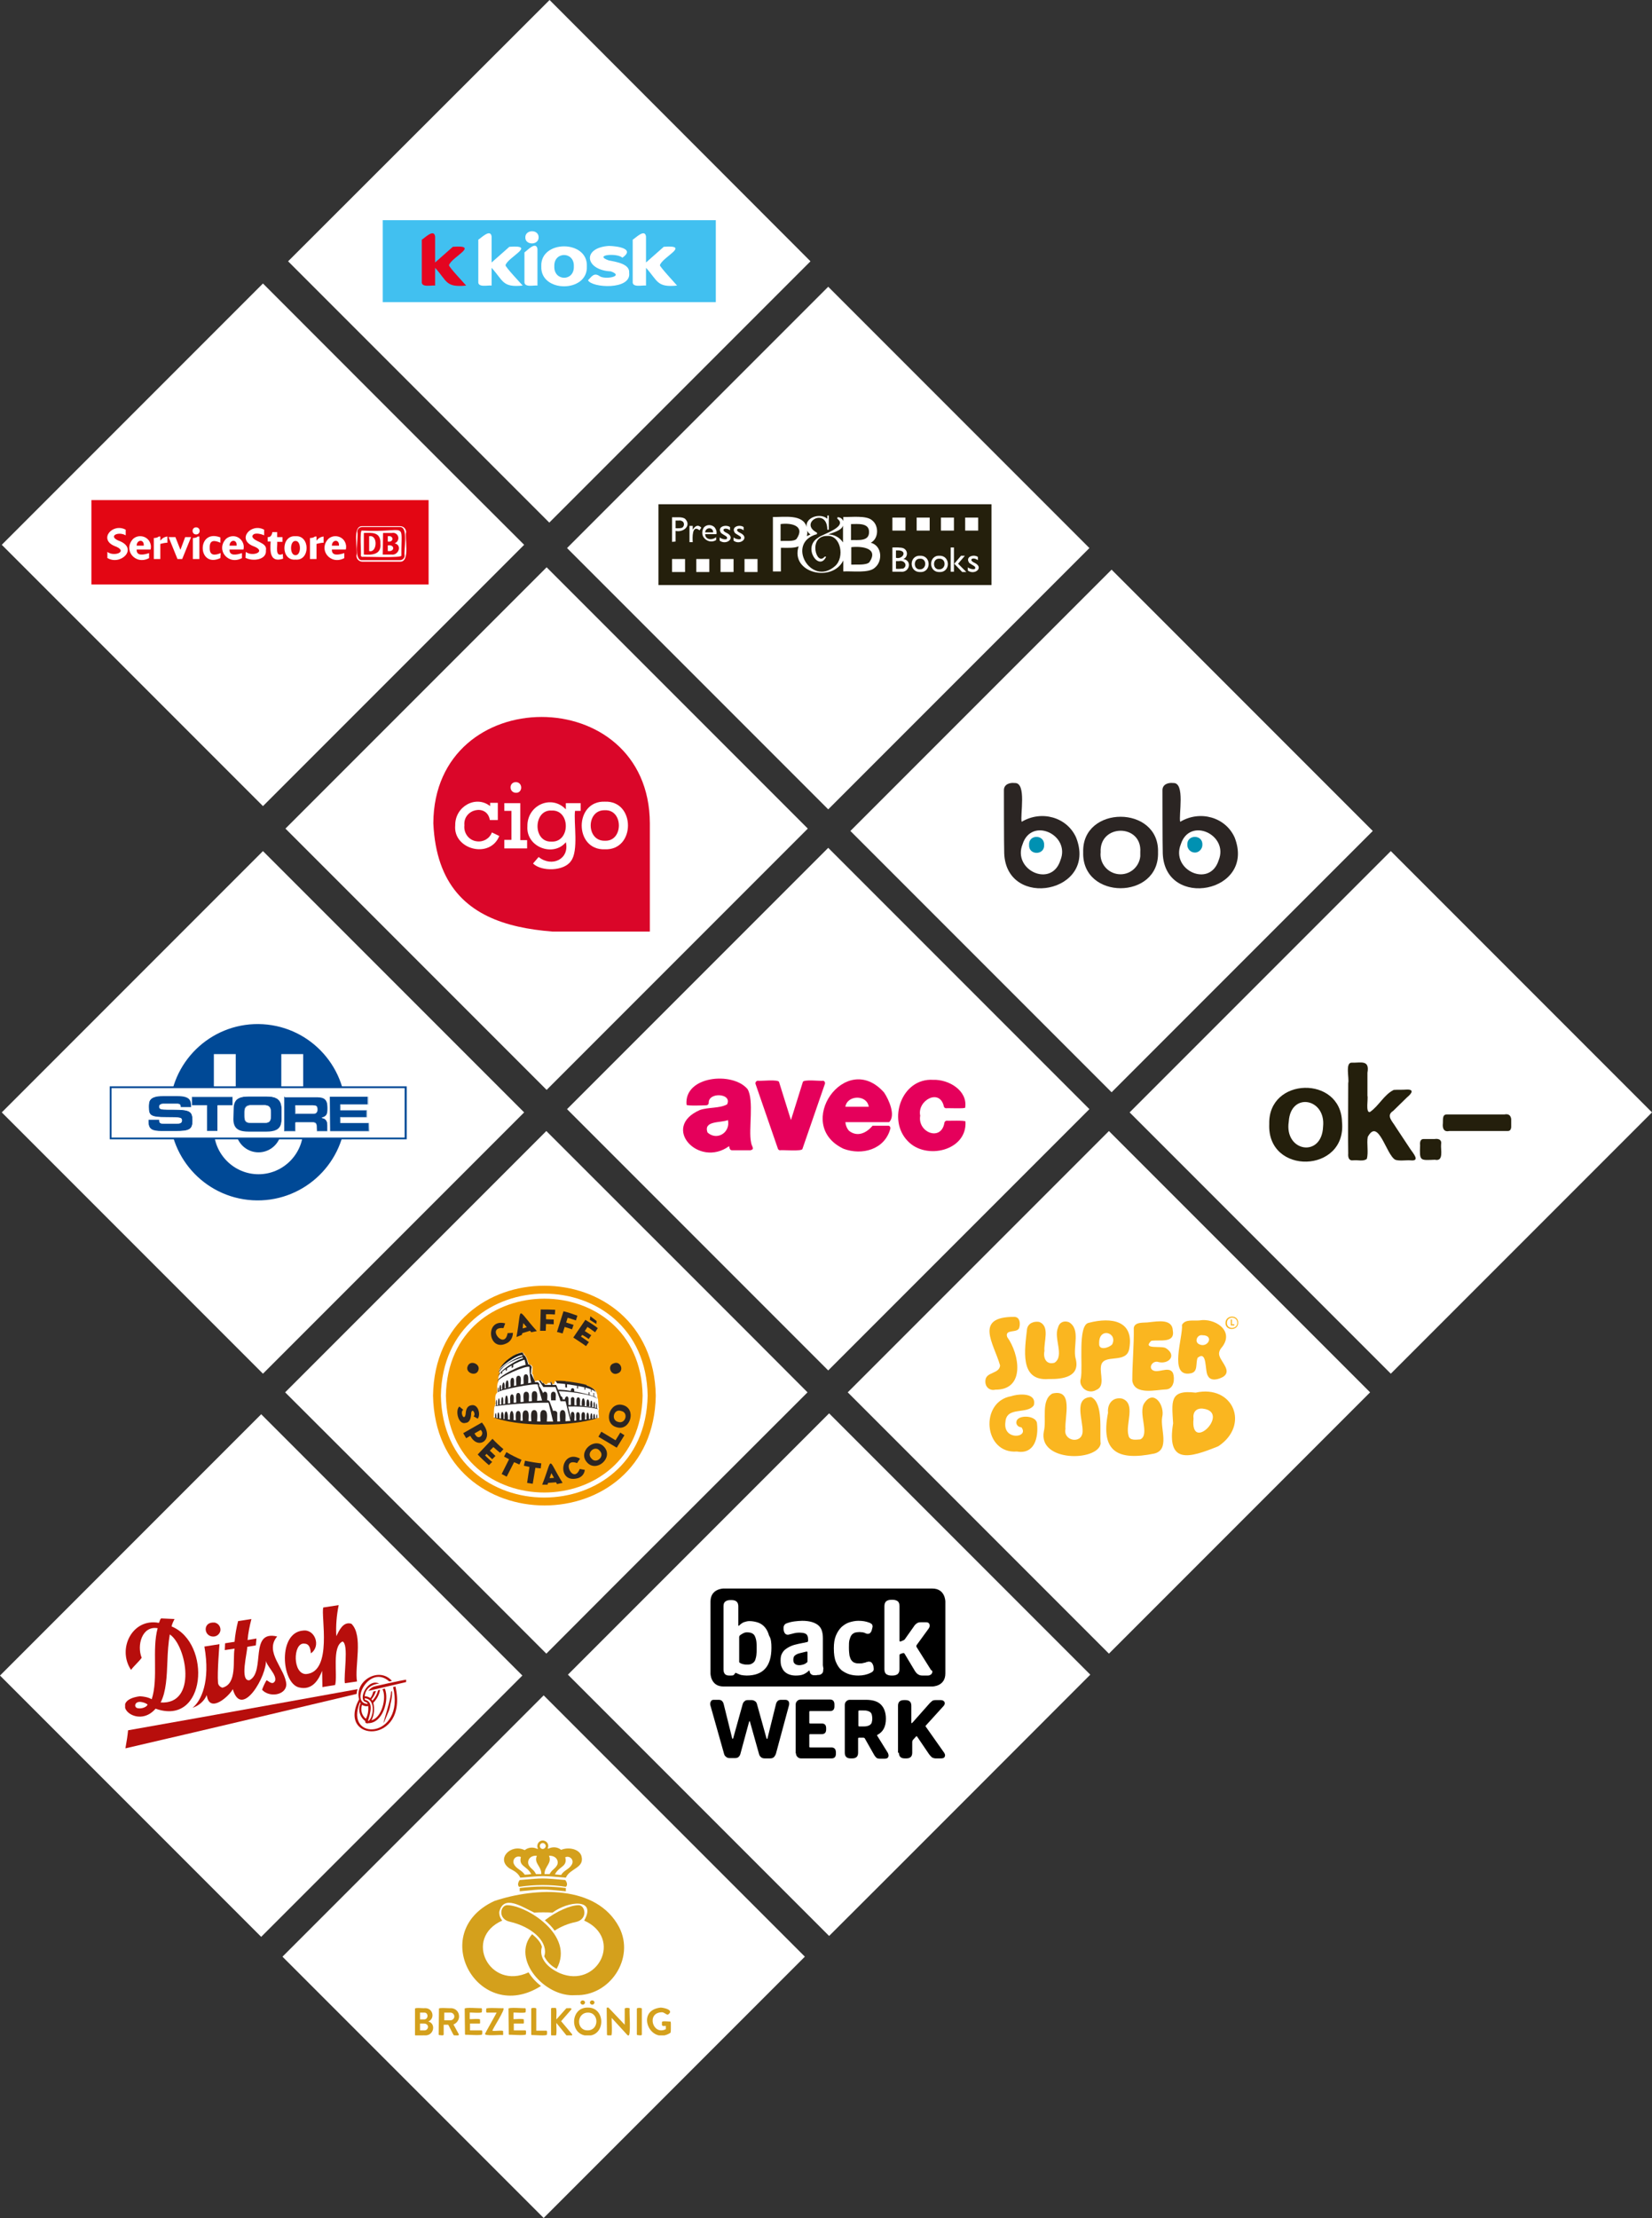 <?xml version="1.0" encoding="utf-8"?>
<!-- Generator: Adobe Illustrator 25.2.0, SVG Export Plug-In . SVG Version: 6.00 Build 0)  -->
<svg version="1.1" id="brands" xmlns="http://www.w3.org/2000/svg" xmlns:xlink="http://www.w3.org/1999/xlink" x="0px" y="0px"
	 viewBox="0 0 558.5 749.5" style="enable-background:new 0 0 558.5 749.5;" xml:space="preserve">
<rect x="0" y="0" width="558.5" height="749.5" fill="#333333" stroke="none"/>
<style type="text/css">
	.st0{fill:#FFFFFF;}
	.st1{clip-path:url(#SVGID_2_);}
	.st2{fill:#41C0F0;}
	.st3{fill-rule:evenodd;clip-rule:evenodd;fill:#FFFFFF;}
	.st4{fill:#E40521;}
	.st5{clip-path:url(#SVGID_4_);}
	.st6{fill:#241F0C;}
	.st7{clip-path:url(#SVGID_6_);}
	.st8{fill-rule:evenodd;clip-rule:evenodd;fill:#DA0629;}
	.st9{clip-path:url(#SVGID_8_);}
	.st10{clip-path:url(#SVGID_10_);}
	.st11{clip-path:url(#SVGID_12_);}
	.st12{fill:#E30613;}
	.st13{fill-rule:evenodd;clip-rule:evenodd;fill:#E30613;}
	.st14{fill:#0091B2;}
	.st15{fill:#2B2523;}
	.st16{clip-path:url(#SVGID_14_);}
	.st17{fill:#B70E0C;}
	.st18{clip-path:url(#SVGID_16_);}
	.st19{fill:#D4A01C;}
	.st20{fill:#FAB620;}
	.st21{fill:#E5005B;}
	.st22{fill:#F59C00;}
	.st23{clip-path:url(#SVGID_18_);}
	.st24{fill:none;stroke:#FFFFFF;stroke-width:1.7;stroke-miterlimit:10;}
	.st25{fill:#1D1D1B;}
	.st26{fill:#004996;}
	.st27{fill:none;stroke:#FFFFFF;stroke-width:6.734;}
</style>
<g id="kkiosk">
	<path class="st0" d="M97.4,88.3l88.3,88.3L274,88.3L185.8,0L97.4,88.3"/>
	<g>
		<g>
			<defs>
				<rect id="SVGID_1_" x="129.4" y="74.4" width="112.6" height="27.7"/>
			</defs>
			<clipPath id="SVGID_2_">
				<use xlink:href="#SVGID_1_"  style="overflow:visible;"/>
			</clipPath>
			<g class="st1">
				<rect x="129.4" y="74.4" class="st2" width="112.6" height="27.7"/>
				<path class="st0" d="M177.6,80.2c0-2.7,4.5-2.8,4.5,0S177.5,82.9,177.6,80.2"/>
				<path class="st0" d="M212.7,92.2c0.8,5.9-12.7,5.1-13.9,2.5c1.2-1.2,2-2.7,3.9-1.4c1.7,1.3,8.6,0.1,3.8-1.6
					c-8.7-0.4-9.9-8-0.6-8.6c3.2,0.1,8.8,1,4.5,4c-1.6-1.7-10-1-4.6,0.9C208.4,88.5,213,89.2,212.7,92.2"/>
				<path class="st0" d="M176.7,96.5c-6.9,0.7-6.5-1.6-10.5-6v6c-1.1-0.2-4.7,0.8-4.5-1.3V81c1-0.6,4.1-3.8,4.5-1.1v8.8l6-5.3
					c9.3-0.7-0.4,3.4-1.3,6.2C170.7,90.1,176.4,96.1,176.7,96.5z"/>
				<path class="st0" d="M228.9,96.5c-6.9,0.7-6.5-1.6-10.5-6v6c-1.1-0.2-4.7,0.8-4.5-1.3V81c1-0.6,4.1-3.8,4.5-1.1v8.8l6-5.3
					c9.2-0.7-0.4,3.4-1.3,6.2C222.9,90,228.6,96.1,228.9,96.5z"/>
				<path class="st0" d="M181.7,96.5c-1.1-0.2-4.5,0.8-4.4-1.3v-9.9c1-0.7,3.9-3.9,4.4-1.2V96.5z"/>
				<path class="st3" d="M198.4,90c0.4-9-15.8-9-15.4,0C182.6,99,198.8,99,198.4,90 M194,90c0.2,5.2-6.8,5.1-6.6,0
					C187.2,84.9,194.2,84.9,194,90"/>
				<path class="st4" d="M157.6,96.5c-7,0.7-6.4-1.5-10.5-6v6c-1.1-0.2-4.7,0.8-4.5-1.3V81c1-0.6,4.1-3.8,4.5-1.1v8.8l6-5.3
					c9.3-0.7-0.4,3.4-1.3,6.2C151.6,90.1,157.3,96.1,157.6,96.5z"/>
			</g>
		</g>
	</g>
</g>
<g id="press-books">
	<path class="st0" d="M191.7,185.2c29.4,29.4,58.9,58.9,88.3,88.3l88.3-88.3L280,96.9L191.7,185.2"/>
	<g>
		<g>
			<defs>
				<rect id="SVGID_3_" x="222.6" y="170.4" width="112.6" height="27.3"/>
			</defs>
			<clipPath id="SVGID_4_">
				<use xlink:href="#SVGID_3_"  style="overflow:visible;"/>
			</clipPath>
			<g class="st5">
				<rect x="222.6" y="170.4" class="st6" width="112.6" height="27.3"/>
				<path class="st0" d="M229.6,175.9h-1.2v2.6c0.6,0,2,0.1,2.4-0.3c0.5-0.5,0.6-1.3,0.1-1.9C230.5,176,230,175.8,229.6,175.9
					 M227.2,183.1v-8.3c1.2,0.1,3.6-0.3,4.5,0.6c2.1,2.3-0.7,4.6-3.3,4v3.6L227.2,183.1z"/>
				<path class="st0" d="M234.2,177.7v1.3c0.9-1.4,1.8-1.8,2.9-0.7l-0.6,0.9c-2.6-2.1-2.4,2.6-2.3,4h-1.1v-5.5H234.2z"/>
				<path class="st0" d="M238.4,179.9h2.7C241.1,178,238.5,178.1,238.4,179.9 M242.2,180.5h-3.8c0,2,2.5,2.1,3.7,1v1
					c-1.4,0.9-3.2,0.5-4.2-0.9c-0.7-1-0.6-2.4,0.1-3.4c0.9-1,2.5-1,3.5-0.1C242.1,178.8,242.4,179.7,242.2,180.5L242.2,180.5z"/>
				<path class="st0" d="M243.3,182.7v-1.1c0.6,0.6,3.1,1.2,2.4-0.2c-0.4-0.4-1.9-1.1-2-1.4c-1.3-2,1.6-2.9,3.1-1.9v1.1
					c-1.7-1.3-3.4-0.1-1.1,0.9C248.9,181.7,245.6,184.4,243.3,182.7"/>
				<path class="st0" d="M248,182.7v-1.1c0.6,0.6,3.1,1.2,2.4-0.2c-0.4-0.4-1.9-1.1-2-1.4c-1.3-2,1.6-2.9,3-1.9v1.1
					c-1.7-1.3-3.4-0.1-1.1,0.9C253.6,181.7,250.2,184.4,248,182.7"/>
				<path class="st0" d="M304,189.6h-1.1v2.6c0.8,0.1,1.7,0,2.5-0.1C307,191.1,305.7,189.2,304,189.6 M303.9,186h-1v2.5
					C305.2,189.1,306.8,186.2,303.9,186 M304.5,193.2h-2.8V185c0.9,0,3-0.1,3.8,0.3c1,0.5,1.4,1.7,0.9,2.7c-0.2,0.4-0.5,0.7-1,0.9
					C308.5,189.4,307.5,193.6,304.5,193.2"/>
				<path class="st0" d="M311,188.8c-2.3-0.1-2.3,3.7,0,3.6C313.4,192.4,313.4,188.6,311,188.8 M311.1,187.8c3.8-0.1,3.8,5.7,0,5.5
					C307.2,193.4,307.3,187.6,311.1,187.8"/>
				<path class="st0" d="M317.5,188.8c-2.3-0.1-2.3,3.7,0,3.6C320,192.4,319.9,188.6,317.5,188.8 M317.6,187.8
					c3.8-0.1,3.8,5.7,0,5.5C313.8,193.4,313.9,187.6,317.6,187.8"/>
				<path class="st0" d="M324.9,187.8h1.3l-2.3,2.7l2.8,2.8h-1.4l-2.7-2.8L324.9,187.8z M321.4,185h1.1v8.2h-1.1V185z"/>
				<path class="st0" d="M327.2,192.8v-1.1c0.6,0.6,3.1,1.2,2.4-0.2c-0.4-0.4-1.9-1.1-2-1.4c-1.3-2,1.6-2.9,3-1.9v1.1
					c-1.7-1.3-3.4-0.1-1.1,0.9C332.8,191.8,329.5,194.5,327.2,192.8"/>
				<rect x="326.3" y="174.9" class="st0" width="4.4" height="4.4"/>
				<rect x="318.1" y="174.9" class="st0" width="4.4" height="4.4"/>
				<rect x="309.9" y="174.9" class="st0" width="4.4" height="4.4"/>
				<rect x="301.7" y="174.9" class="st0" width="4.4" height="4.4"/>
				<rect x="251.7" y="188.9" class="st0" width="4.4" height="4.4"/>
				<rect x="243.6" y="188.9" class="st0" width="4.4" height="4.4"/>
				<rect x="235.4" y="188.9" class="st0" width="4.4" height="4.4"/>
				<rect x="227.2" y="188.9" class="st0" width="4.4" height="4.4"/>
				<path class="st0" d="M293.9,190c-1.1,1.1-4.6,0.7-6.1,0.8v-5.9C291.4,184.5,297.2,185.2,293.9,190 M280,180.6
					c1.1-0.5,4.5-1.2,5-3v5.7C283.9,181.6,282,180.6,280,180.6 M287.7,177.1c2.2,0,6.1-0.5,6.1,2.6c0.1,3.4-3.8,2.7-6.1,2.8V177.1z
					 M269.3,182.1c-0.9,1-4,0.6-5.4,0.7v-5.7C267.6,176.6,272.3,177.7,269.3,182.1 M274,180.6c-0.4,0.2-0.9,0.4-1.2,0.6
					c0.1-0.6,0.2-1.3,0.1-1.9C273.1,179.8,273.5,180.3,274,180.6 M294.4,183.4c2.7-1.4,2.8-5.8,0.4-7.6c-1.9-1.7-7.1-1-9.7-1.1v1.4
					c-0.3-0.8-1.1-1.4-2-1.3v0.5c3.7,2.8-5.4,5.3-6.5,6.4c-5.5,3.3,0.4,11.6,2.7,6.4h-0.5c-2.8,3.5-5.8-7.1,0.9-7
					c4.5-0.3,6,7.2,2.6,10.2c-8.1,7.1-16.8-7.9-6.1-10.8V180c-6.4-3.3,3.4-8.9,3.5-1h0.5v-4.8h-0.5v1.1c-2.4-2.1-7.5-0.5-7,2.8
					c-1.2-4.5-7.7-3.3-11.4-3.4v18.4h2.7v-8c1.8,0,4.6,0.2,6-0.5c-2.9,9,11.3,12.4,15.1,4.8v3.7c2.9-0.2,8.7,0.7,10.7-1.3
					C298.5,189.6,298.2,184.4,294.4,183.4"/>
			</g>
		</g>
	</g>
</g>
<g id="cigo">
	<path class="st0" d="M96.5,280l88.3,88.3c29.5-29.5,58.9-58.9,88.3-88.3l-88.3-88.3L96.5,280"/>
	<g>
		<g>
			<defs>
				<rect id="SVGID_5_" x="146.5" y="241.6" width="73.2" height="73.2"/>
			</defs>
			<clipPath id="SVGID_6_">
				<use xlink:href="#SVGID_5_"  style="overflow:visible;"/>
			</clipPath>
			<g class="st7">
				<path class="st8" d="M146.5,278.2c0.2-47.9,73-47.9,73.2,0v36.6C189.4,315.3,148.4,320.2,146.5,278.2"/>
				<path class="st0" d="M165.6,271.3h2.7v5.8h-2.7c-0.9-5.6-9.1-3.8-8.6,1.8c-0.3,2.6,1.5,5.1,4.2,5.4c2.2,0.3,4.3-0.9,5.1-3
					l2.5,1.2c-3.2,7.9-15.7,4.5-14.9-3.6c-0.1-6.4,7-10.3,11.8-6.5v-1.1H165.6z"/>
				<path class="st0" d="M174.4,264.3c2.4,0,2.4,3.7,0,3.6S172,264.3,174.4,264.3 M170.5,283.8h2.4V274h-2.4v-2.6h5.4v12.5h2.3v2.8
					h-7.7V283.8z"/>
				<path class="st0" d="M186.4,284.4c6.5,0.3,6.5-10.8,0.1-10.5C180.3,273.5,180,284.6,186.4,284.4 M194.4,274
					c-0.5,4,1.3,13.6-1.4,17c-2.3,3.4-9.9,3.6-12.8,0.8l1.9-2.2c4.5,3.6,10.5,0.7,9.2-5c-4.2,5.1-13.5,1.7-13-5.4
					c-0.1-7.2,8.2-10.8,13-5.7v-2.1h5v2.6L194.4,274z"/>
				<path class="st0" d="M204.5,284.1c6.3,0.3,6.3-10.6,0-10.3C198.1,273.6,198.1,284.3,204.5,284.1 M204.5,270.9
					c10.4-0.4,10.4,16.5,0,16.1C194,287.4,194.1,270.5,204.5,270.9"/>
			</g>
		</g>
	</g>
</g>
<g id="ok">
	<path class="st0" d="M381.9,375.9l88.3,88.3l88.3-88.3l-88.3-88.3L381.9,375.9"/>
	<g>
		<g>
			<defs>
				<rect id="SVGID_7_" x="429.1" y="359.1" width="81.8" height="33.6"/>
			</defs>
			<clipPath id="SVGID_8_">
				<use xlink:href="#SVGID_7_"  style="overflow:visible;"/>
			</clipPath>
			<g class="st9">
				<path class="st6" d="M447.3,380.7c1-9.6-11-11.8-11.6-1.7C434.1,389.2,446.9,391.4,447.3,380.7 M453.7,379.1
					c1.7,17.4-25.4,18.2-24.6,0.7C428.7,363.9,453.3,363.4,453.7,379.1"/>
			</g>
		</g>
	</g>
	<path class="st6" d="M457,359.1c3,0.1,6.1-1.1,5.3,3.4v7.8c0.3,1-0.7,5.7,0.8,5.5c3-2,4.8-5.9,8.1-7.5c1.3-0.1,2.8,0,4.1-0.1
		c3-0.2,2,1.3,0.4,2.6c-1.5,1.5-3.2,3.1-4.7,4.6c-2.6,1.6-0.1,3.7,0.9,5.5l4.9,7.4c1,1.5,3.5,4.2,0,3.8c-1.5-0.1-3.7,0.3-5.1-0.2
		c-3.1-1.7-5.7-14.4-9.3-7.7c-0.4,2.2,0.3,5.2-0.3,7.4c-1.2,1-3.1,0.3-4.6,0.5s-1.8-1-1.7-2.3c-0.1-3.5,0-20,0-23.8
		C456.2,364.4,454.7,359,457,359.1"/>
	<g>
		<g>
			<defs>
				<rect id="SVGID_9_" x="429.1" y="359.1" width="81.8" height="33.6"/>
			</defs>
			<clipPath id="SVGID_10_">
				<use xlink:href="#SVGID_9_"  style="overflow:visible;"/>
			</clipPath>
			<g class="st10">
				<path class="st6" d="M480.1,387c-0.1-0.9,0-2.2,1.3-2.1h3.6c1.3-0.2,2.5,0.2,2.2,1.8c-0.2,1.7,1,5.9-2.1,5.2
					C480,392.1,479.9,392.4,480.1,387z"/>
				<path class="st6" d="M489.1,376.6h19.5c1.9-0.4,2.5,0.9,2.3,2.7c0,1.1,0.3,2.9-1.2,2.9h-19.8c-1.8,0.4-2.3-1-2.1-2.6
					C487.9,378.5,487.5,376.6,489.1,376.6"/>
			</g>
		</g>
	</g>
</g>
<g id="servicestore-db">
	<path class="st0" d="M0.6,184.1l88.3,88.3c29.4-29.4,58.9-58.9,88.3-88.3c-29.5-29.4-58.9-58.9-88.3-88.3L0.6,184.1"/>
	<g>
		<g>
			<defs>
				<rect id="SVGID_11_" x="30.9" y="169" width="114" height="28.5"/>
			</defs>
			<clipPath id="SVGID_12_">
				<use xlink:href="#SVGID_11_"  style="overflow:visible;"/>
			</clipPath>
			<g class="st11">
				<rect x="30.9" y="169" class="st12" width="114" height="28.5"/>
				<path class="st0" d="M36.2,188.5c4.5,2.8,10.5-3,4.4-5.6c-4.5-1.6-0.7-3.5,1.9-2V179c-4.4-2.4-9.3,3.2-3.8,5.5
					c5,1.8-0.1,3.8-2.4,2v2H36.2z"/>
				<path class="st3" d="M46.2,184.4c0-2.1,2.6-2.3,2.4,0H46.2z M50.9,185.7c0.5-1.9-0.6-3.9-2.6-4.4c-1.2-0.3-2.4,0-3.3,0.8
					c-3.5,3.7,0.7,9,5.4,6.5v-1.7c-1.8,0.6-4.3,1.1-4.2-1.2L50.9,185.7z"/>
				<path class="st0" d="M52,188.9h2.2v-5.1c0.8-0.2,1.6-0.4,2.4-0.4v-2.1c-1,0.1-1.8,0.6-2.4,1.4v-1.4h-0.5
					c-0.5,0.4-1.1,0.5-1.7,0.5V188.9z"/>
				<polygon class="st0" points="64.6,181.5 62.6,181.5 61,185.8 59.3,181.5 57,181.5 60,188.9 61.6,188.9 				"/>
				<path class="st3" d="M66.3,178.2c-0.7,0-1.2,0.5-1.2,1.2s0.5,1.2,1.2,1.2s1.2-0.5,1.2-1.2S67,178.2,66.3,178.2 M65.2,188.9h2.2
					v-7.6h-0.5c-0.5,0.4-1.1,0.5-1.7,0.5V188.9z"/>
				<path class="st0" d="M74.6,186.9c-1.9,0.8-3.8,1-3.7-1.8c-0.1-2.7,1.6-2.6,3.6-1.7v-1.8c-8.1-3.1-7.8,10.6,0,7L74.6,186.9z"/>
				<path class="st3" d="M77.6,184.4c0-2.1,2.6-2.3,2.4,0H77.6z M82.3,185.7c0.5-1.9-0.7-3.9-2.6-4.4c-1.1-0.3-2.4,0-3.3,0.8
					c-3.5,3.7,0.7,9,5.4,6.5v-1.7c-1.8,0.6-4.3,1.1-4.2-1.2L82.3,185.7z"/>
				<path class="st0" d="M83,188.5c2.5,1.3,7.2,0.7,6.9-2.5c0.6-2.8-4.1-2.8-4.6-4.7c0.2-1.5,2.7-1,4-0.4V179
					c-4.4-2.4-9.3,3.2-3.8,5.5c5,1.8-0.1,3.8-2.4,2L83,188.5z"/>
				<path class="st0" d="M95.6,187.2c-2.8,1.3-1.7-2.8-1.9-4.1h1.8v-1.6h-1.8v-1.7h-1.6c-0.2,0.9-0.5,1.8-1.6,1.7v1.5h1
					c-0.2,3.1-0.4,7.3,4.2,5.8L95.6,187.2z"/>
				<path class="st3" d="M99.9,182.8c2-0.1,2,4.9,0,4.8C97.9,187.7,97.9,182.7,99.9,182.8 M99.9,181.2c-5-0.4-5,8.4,0,7.9
					C104.9,189.6,104.9,180.8,99.9,181.2"/>
				<path class="st0" d="M104.8,188.9h2.2v-5.1c0.8-0.2,1.6-0.4,2.4-0.4v-2.1c-1,0.1-1.8,0.6-2.4,1.4v-1.4h-0.5
					c-0.5,0.4-1.1,0.5-1.7,0.5V188.9z"/>
				<path class="st3" d="M112.2,184.4c0-2.1,2.6-2.3,2.4,0H112.2z M116.9,185.7c0.5-1.9-0.6-3.9-2.6-4.4c-1.2-0.3-2.4,0-3.3,0.8
					c-3.5,3.7,0.7,9,5.4,6.5v-1.7c-1.8,0.6-4.3,1.1-4.2-1.2L116.9,185.7z"/>
				<path class="st0" d="M135.3,189.8h-12.8c-1.1,0-2-0.9-2-2c0.6-1.8-1.6-10.2,2-10h12.8c1.1,0,2,0.9,2,2
					C136.7,181.5,138.8,189.9,135.3,189.8"/>
				<rect x="121.7" y="179" class="st0" width="14.3" height="9.4"/>
				<path class="st13" d="M124.8,181.2c3.1-0.6,2.7,5.8,0,5V181.2z M123,187.4c2.8,0.2,6,0,5.6-3.7c0.2-4-2.9-3.7-5.6-3.6L123,187.4
					z M131.1,181.2c2.1-0.4,2.1,2.2,0,1.8V181.2z M129.4,187.4h2.9c2.4,0.4,3.8-3.2,1.1-3.8c0.9-0.3,1.5-1.3,1.2-2.3
					c-0.3-0.9-1.2-1.4-2.1-1.2h-3L129.4,187.4z M131.1,184.3c2.5-0.4,2.4,2.3,0,1.9V184.3z M135.7,187.7c-0.1-12.1,2.3-7.6-13.3-8.4
					c-0.9-0.5-0.2,8.2-0.4,8.4c0,0.2,0.2,0.4,0.4,0.5l0,0C122.5,188,136.3,188.7,135.7,187.7 M136.8,187.7c0,0.9-0.7,1.6-1.6,1.6
					h-12.8c-3,0.2-1.1-8.2-1.6-9.6c0-0.9,0.7-1.6,1.6-1.6l0,0h12.8C138.2,177.9,136.4,186.3,136.8,187.7L136.8,187.7z"/>
			</g>
		</g>
	</g>
</g>
<g id="bob">
	<path class="st0" d="M287.5,280.8l88.3,88.3l88.3-88.3l-88.3-88.3L287.5,280.8"/>
	<path class="st14" d="M353,285.5c0.1-3.6-5.3-3.6-5.1,0C347.7,289.1,353.2,289.1,353,285.5"/>
	<path class="st15" d="M372.1,288c-0.4,3.7,2.3,7,6,7.4s7-2.3,7.4-6c0-0.5,0-0.9,0-1.4C386.2,278.3,371.6,278.3,372.1,288
		 M366.2,288c-0.5-16,25.8-16,25.3,0C392,304.2,365.7,304.2,366.2,288"/>
	<path class="st15" d="M363.8,283c-3.1-6.9-11.7-9.3-18.4-5.3c-0.6-2.1,1.8-13.4-2.4-13.1c-1.6-0.2-3.6,0.4-3.6,2.4
		c0,0,0,18.8,0.1,21.4C340.3,307.5,371.2,301.7,363.8,283 M358.5,290.7c-3,9.5-16.3,3.3-12.8-5.4C348.7,275.9,362,282.1,358.5,290.7
		"/>
	<path class="st15" d="M417.4,283c-3.1-6.9-11.7-9.3-18.4-5.3c-0.6-2.1,1.8-13.4-2.4-13.1c-1.6-0.2-3.6,0.4-3.6,2.4
		c0,0,0,18.8,0.1,21.4C393.8,307.5,424.7,301.7,417.4,283 M412,290.7c-3,9.5-16.3,3.3-12.8-5.4C402.2,275.9,415.5,282.1,412,290.7"
		/>
	<path class="st14" d="M406.5,285.5c0.2-3.6-5.3-3.6-5.1,0c0,1.4,1.1,2.6,2.6,2.6C405.3,288.1,406.5,286.9,406.5,285.5L406.5,285.5"
		/>
</g>
<g id="ditsch">
	<path class="st0" d="M0,566.2l88.3,88.3l88.3-88.3l-88.3-88.3L0,566.2"/>
	<g>
		<g>
			<defs>
				<rect id="SVGID_13_" x="42.3" y="542.4" width="95" height="48.4"/>
			</defs>
			<clipPath id="SVGID_14_">
				<use xlink:href="#SVGID_13_"  style="overflow:visible;"/>
			</clipPath>
			<g class="st16">
				<path class="st17" d="M47.3,573.2c-11.4,1.5-1,11.6,5.3,4.2c17.2,6.1,19-22.2,5.4-27.8c0.2-0.9,0.6-1.7,1-2.5l-4.5-0.2
					c-0.5,0.3-0.5,1.2-0.8,1.5c-8.9-1.7-14.2,8.7-9.4,15.9c1.1-1.5,2.5-2.6,3.6-4.1c-1.7-4.2,0.1-10.9,5.4-10c-2,7.3,0.3,16.8-2,24
					C50,573.5,48.7,573.3,47.3,573.2 M47.2,577.3c-0.8,0-1.5-0.2-1.5-1.1c0.4-1.9,3.4-0.9,4.2-0.2C49.6,576.8,48.3,577.3,47.2,577.3
					 M56.6,561.3c0.1-3,0.3-6,0.8-9c5.7,3.8,9.4,23.8-3.1,23C56.2,571.7,56.4,566.4,56.6,561.3"/>
				<path class="st17" d="M71.7,553c1.3,0.2,2.5-0.6,2.8-1.9c0.2-1.3-0.6-2.5-1.9-2.8c-0.3,0-0.5,0-0.8,0
					C68.7,548.5,68.9,552.6,71.7,553"/>
				<path class="st17" d="M65.1,577.1c2.1-0.7,3.9-2.2,4.8-4.3c0.9,6.6,7.8,0.1,8.8-2c3,10.4,11.7-4.7,11.2-10
					c-0.2,1.9,3.8,5,3.1,7.2c-0.9,1.7-2.3-0.1-2.9-0.2c-0.6,1-1.1,2.1-1.5,3.2c2.4,2.7,8,1.9,8.2-1.7c-0.2-5.3-7.6-11-3.1-16.3
					c-9.6-2.3-3.8,12-9.4,14.8c-3.3,0.3-0.7-9.3-0.7-11.3l2.9-0.5l0.2-2.3l-3,0.5c0.2-2.4,0.7-4.8,1.3-7.1l-4.5,0.7
					c-0.6,2.3-1,4.7-1.2,7l-3.2,0.5l-0.1,2.3l3.3-0.5c-0.7,3.9,1,11.9-4.1,13.2c-0.8-0.2-1.5-0.9-1.5-1.8
					c-0.3-3.4,0.5-12.9,0.5-12.9l-5.1,0.8C71.2,568.2,68,574.8,65.1,577.1"/>
				<path class="st17" d="M101,570.2c4.6,1.2,6.8-2.7,7.9-5.6c0,1.8,0.1,3.6,0.1,5.5c0,0,4.2-0.7,4.3-0.7c0.9-3.5-1.2-13,2.5-14.7
					c2.2,0.8,0.3,11.7,0.8,14.1c1.3-0.2,2.6-0.4,4.1-0.6c-0.9-5,2.2-15.5-1.9-19.5c-2.8-0.9-4.2,2.4-5.1,4.2
					c-0.2-3.5,0.1-7.1,0.8-10.5l-5.2,0.8c-0.9,2.6,3.3,21.8-5.8,22.5c-4.6,0.1-4.5-10.4-0.8-10.3c1.8,0,2.2,1.3,2.4,3.3
					c3.5-2.4,1.4-8.2-2.6-7.7C93.9,551.6,95.1,568.6,101,570.2"/>
				<path class="st17" d="M120.9,570.8c0,0-51.4,9.3-77.6,13.9c-0.2,2-0.4,3.3-0.9,6.1c24.8-5.7,78.2-18.4,78.2-18.4
					C120.6,571.9,120.7,571.3,120.9,570.8"/>
				<path class="st17" d="M133.7,569.9l-0.8,0.2c4.2,17.5-16.8,18.6-11.2,5.1l0.1,0.2l0.1,0.2c-1,2.1-0.3,4.6,1.6,6
					c-0.2,0.6,0.5,0.9,1,0.7c4.9,0,7.2-7.8,5.6-11.7l-0.8,0.2c1.5,2.8-0.2,9.7-3.7,10.5c0.9-1.8,1.1-3.9,0.6-5.9
					c1.2-1.2,2-2.7,2.3-4.4l-0.7,0.2c-0.3,1.3-1,2.5-1.9,3.5c-0.1-0.2-0.2-0.3-0.3-0.5c0.7-0.8,1.2-1.8,1.5-2.8l-0.9,0.2
					c-0.2,0.8-0.5,1.6-1,2.2c-0.6-0.4-1.2-0.6-1.9-0.6c0.3-4,4.9-4.3,4.9-4.3c-3.6-1.7-6.7,4.2-5.2,5.9c0.4,0.4,1.3,0.4,1.3,1
					c-6.2-0.3,0.6-13.6,7.3-7.6l0.9-0.2c-4.4-5-12.8,0.1-11.1,6.2C113.6,588.9,138.2,589.8,133.7,569.9 M123.4,574.4
					c-0.1-0.2-0.1-0.4-0.1-0.5c4.1,0.2,2.8,7.2,1.1,7.7C125.1,579.1,126.5,575.1,123.4,574.4 M122.4,576.1c0.6,0.4,1.4,0.6,2.1,0.4
					c0.1,1.5-0.1,3-0.8,4.3C122.3,579.7,121.8,577.8,122.4,576.1"/>
				<path class="st17" d="M126.2,570c-0.7,0.3-1.2,0.8-1.7,1.4l12.8-3v-0.8C135.7,567.8,126.2,569.9,126.2,570"/>
				<path class="st17" d="M132.2,571.8c0,3.2-5.1,17-0.8,6.5l0,0c0.3-0.8,0.5-1.6,0.6-2.4l0,0C132.8,572.8,132.6,570.5,132.2,571.8"
					/>
			</g>
		</g>
	</g>
</g>
<g id="brezelkoenig">
	<path class="st0" d="M95.5,661.2l88.3,88.3l88.3-88.3l-88.3-88.3L95.5,661.2"/>
	<g>
		<g>
			<defs>
				<rect id="SVGID_15_" x="140.3" y="621.9" width="86.5" height="65.9"/>
			</defs>
			<clipPath id="SVGID_16_">
				<use xlink:href="#SVGID_15_"  style="overflow:visible;"/>
			</clipPath>
			<g class="st18">
				<path class="st19" d="M143.6,686.1c0.6,0,1.1-0.6,1.1-1.2s-0.6-1.1-1.3-1.1l0,0H142v2.3H143.6z M143.4,682.4
					c1.5,0,1.5-2.4,0-2.3H142v2.3H143.4z M140.3,678.8c-0.1-0.5,3.1-0.1,3.2-0.2c2.9-0.2,3.7,3.5,1.3,4.5c2.7,0.7,1.9,4.9-1.2,4.7
					c-0.2-0.1-3.6,0.3-3.4-0.2L140.3,678.8L140.3,678.8z"/>
				<path class="st19" d="M152.3,682.7c0.7,0,1.3-0.6,1.3-1.3s-0.6-1.3-1.3-1.3h-2.1v2.6H152.3z M148.4,678.8
					c-0.2-0.5,3.8-0.1,4-0.2c1.6,0,2.8,1.2,2.8,2.8c0,1.2-0.8,2.3-1.9,2.7l1.8,3.3c0.3,0.7-1.4,0.3-1.6,0.4s-1.8-3.5-2-3.6H150v3.3
					c0,0.5-1.2,0.2-1.5,0.2c-0.1,0-0.2-0.1-0.2-0.2L148.4,678.8z"/>
				<path class="st19" d="M157.1,678.8c-0.2-0.6,5.4-0.1,5.6-0.2c0.4,0,0.2,1.1,0.2,1.3c0.2,0.5-4,0.1-4.1,0.2v2.2
					c0.2,0.1,3.6-0.3,3.5,0.2c-0.1,0.2,0.2,1.4-0.2,1.3h-3.2v2.3h3.9c0.4,0,0.2,1.1,0.2,1.3c0.2,0.6-5.4,0.1-5.6,0.2
					c-0.1,0-0.2-0.1-0.2-0.2L157.1,678.8L157.1,678.8z"/>
				<path class="st19" d="M164,687.2c0-0.1,3.9-7,3.9-7.1h-3.3c-0.4,0-0.2-1.1-0.2-1.3c-0.3-0.5,5.6-0.1,5.7-0.2
					c1.1,0-3.8,7.3-3.6,7.6s3.7-0.3,3.6,0.2c-0.1,0.2,0.2,1.4-0.2,1.3C169.6,687.5,163.5,688.2,164,687.2z"/>
				<path class="st19" d="M171.9,678.8c-0.2-0.6,5.4-0.1,5.6-0.2c0.4,0,0.2,1.1,0.2,1.3c0.2,0.5-4,0.1-4.1,0.2v2.2
					c0.2,0.1,3.6-0.3,3.5,0.2c-0.1,0.2,0.2,1.4-0.2,1.3h-3.2v2.3h3.9c0.4,0,0.2,1.1,0.2,1.3c0.2,0.6-5.4,0.1-5.6,0.2
					c-0.1,0-0.2-0.1-0.2-0.2L171.9,678.8L171.9,678.8z"/>
				<path class="st19" d="M179.6,678.8c-0.1-0.4,1.8-0.4,1.7,0v7.4h3.4c0.4,0,0.2,1.1,0.2,1.3c0.2,0.6-4.9,0.1-5.1,0.2
					c-0.1,0-0.2-0.1-0.2-0.2L179.6,678.8L179.6,678.8z"/>
				<path class="st19" d="M186.3,678.8c0-0.5,1.2-0.2,1.5-0.3c0.6-0.1,0.2,3.6,0.3,3.9l3.3-3.7c0.1-0.1,0.2-0.1,0.2-0.1
					c0.3,0.1,2-0.3,1.5,0.5l-3.4,3.9l3.7,4.4c0.4,0.8-1.4,0.4-1.7,0.5c-0.1,0-0.2,0-0.2-0.1l-3.4-4.2c-0.1,0.3,0.3,4.5-0.3,4.3
					c-0.3-0.1-1.5,0.2-1.5-0.3L186.3,678.8z"/>
				<path class="st19" d="M199.4,676.7c0.1-0.5,0.5-0.8,0.9-0.7c0.4,0,0.7,0.4,0.7,0.7c-0.1,0.5-0.5,0.8-0.9,0.7
					C199.8,677.4,199.5,677.1,199.4,676.7 M196.2,676.7c0.1-0.5,0.5-0.8,0.9-0.7c0.4,0,0.7,0.4,0.7,0.7c-0.1,0.5-0.5,0.8-0.9,0.7
					C196.6,677.4,196.3,677.1,196.2,676.7 M198.7,686.1c3.9,0,3.9-6.1,0-6S194.8,686.2,198.7,686.1 M198.7,678.4
					c6.1-0.1,6.1,9.6,0,9.5C192.5,687.9,192.6,678.3,198.7,678.4"/>
				<path class="st19" d="M205.1,678.6c0-0.3,0.4-0.2,0.6-0.2l5.5,5.8l0,0v-5.4c-0.1-0.4,1.8-0.4,1.7,0c-0.3,0.2,0.6,9.8-0.6,9.1
					l-5.5-6l0,0c-0.1,0.1,0.3,6.2-0.2,5.9c-0.2-0.1-1.5,0.2-1.4-0.3L205.1,678.6z"/>
				<path class="st19" d="M215.3,678.8c-0.1-0.4,1.8-0.4,1.7,0v8.7c0,0.5-1.2,0.2-1.5,0.2c-0.1,0-0.2-0.1-0.2-0.2V678.8z"/>
				<path class="st19" d="M223.4,678.4c1.4,0.1,4.6,0.9,2.4,2.4c-0.7,0-1.4-1-2.3-0.8c-5,0.3-2.8,7.9,1.6,5.7v-1.1
					c-1.3,0.1-1.4,0.1-1.3-1.3c-0.1-0.5,2.6-0.1,2.8-0.2c0.4-0.1,0.2,3.7,0.1,3.8C219.9,691.4,214.5,679.3,223.4,678.4"/>
				<path class="st19" d="M184.2,660.3c-0.1,0.3-0.1,0.5-0.2,0.8c0.9,1.8,2.4,3.3,4.2,4.2c6.3-11.4-10.4-21.5-16.7-21.5
					c-2.4,0-3.3,4.7,0.9,5.6C179.7,651.1,184.9,655.8,184.2,660.3"/>
				<path class="st19" d="M195.6,643.8c-2.7,0-7.4,2-11.4,5.1c1.2,1,2.4,2.2,3.3,3.5c2.2-1.4,4.6-2.4,7.1-2.9
					C198.9,648.6,197.9,643.8,195.6,643.8"/>
				<path class="st19" d="M209.3,651.2c-7.6-14.3-28.2-13.5-42.2-8.8c-23,10.7-5.3,42.1,15.8,28.7c-1.7-1.3-3.1-2.8-4.2-4.6
					c-13.2,6.2-22.2-11.6-8.9-17.5c-0.7-0.8-1.1-1.9-1-3c1.5-5.8,7.4-1.8,11.8,0.3c2.1-0.1,4.1-0.1,6.2,0c5.4-4,15-4.9,10.7,2.7
					c13.3,6,4.5,23.1-8.2,17.8c-4.9-2.2-7.1-5.6-6.1-8.9c-0.5-2.3-3.4-4.3-3.3-4.3c-7.3,8.3,4.3,21.5,14.7,20.6
					C206.1,674.6,214.8,661.8,209.3,651.2"/>
				<path class="st19" d="M183.5,637c-2.7,0-5.3,0.2-8,0.6c-0.9-0.9,0.2-2.3,0.2-2.3c8.4-0.7,7.1-0.7,15.4,0c0,0,1.2,1.4,0.2,2.3
					C188.9,637.2,186.2,637,183.5,637z"/>
				<path class="st19" d="M183.5,637.5c-2.6,0-5.2,0.2-7.8,0.5v1.1c8.4-0.8,7.2-0.8,15.6,0V638C188.8,637.7,186.1,637.5,183.5,637.5
					z"/>
				<path class="st19" d="M193.3,630.1c-0.9,1.6-2.7,1.9-3.6,3.5c-0.7-0.1-1.4-0.1-2.1-0.2c1.5-2.9,4.3-2.5,3.5-5.8
					c0.9-0.4,1.9,0,2.3,0.8C193.7,629,193.6,629.6,193.3,630.1 M185.8,633.3c-0.7,0-1.3,0-1.7,0c-0.1-2.6,2.6-3.6,1.5-6.2
					c2.7-0.1,3.5,2.1,2.6,3.4C187.4,631.7,186.6,631.8,185.8,633.3 M182.5,623.8c0-0.6,0.5-1,1-1s1,0.5,1,1s-0.5,1-1,1
					S182.5,624.4,182.5,623.8 M183,633.3c-0.4,0-1,0-1.8,0c-0.7-1.5-1.5-1.6-2.3-2.8c-0.9-1.3-0.1-3.6,2.6-3.4
					C180.4,629.7,183.1,630.6,183,633.3 M177.4,633.5c-1-1.6-2.8-1.9-3.6-3.5c-0.5-0.8-0.2-1.9,0.6-2.4c0.5-0.3,1.1-0.3,1.7-0.1
					c-0.8,3.3,2,2.9,3.5,5.8C178.8,633.4,178.1,633.5,177.4,633.5 M196.6,627.3c-0.6-2.4-4.2-3.3-6.9-2.2c-1.2-1-2.9-1.1-4.3-0.4
					c-0.1,0-0.2,0-0.2-0.1v-0.1c0.4-0.9,0-2-1-2.4c-0.9-0.4-2,0-2.4,1c-0.2,0.5-0.2,1,0,1.5c0,0.1,0,0.1,0,0.2h-0.1
					c-1.4-0.7-3.1-0.6-4.3,0.4c-4.7-2.3-9.9,3-5.1,6.2c1.4,0.8,2.7,1.3,3.6,3.1c8.3-0.7,7.1-0.7,15.4,0
					C192.7,631.3,197.6,631.3,196.6,627.3"/>
			</g>
		</g>
	</g>
</g>
<g id="super-guud">
	<path class="st0" d="M286.6,470.5l88.3,88.3l88.3-88.3l-88.3-88.3L286.6,470.5"/>
	<path class="st20" d="M404.2,470.6c12.8-2.8,18.4,11,7.7,18.1c-9.8,4-17.6,6.3-15.3-7.7C396.2,473.8,395.2,469.5,404.2,470.6
		L404.2,470.6z M406.6,476c-2.2-0.2-3.4,1.2-3.1,3.4C402.3,491.3,416.3,477.1,406.6,476"/>
	<path class="st20" d="M352.9,483.7c1-3.9-1.1-10.6,2.9-12.8c7.2-1.7,4.1,7.9,4.4,12c-0.8,4.1,5.6,5.2,5.8,0.9
		c0.2-3.8-3.2-11.5,2.9-11.7c4.2,2,2.8,11.6,3.2,15.8C371,493.9,350.9,494.1,352.9,483.7"/>
	<path class="st20" d="M392.9,478.9c-0.7,3.9,2.7,11-2.7,12.3c-12.3,2.5-18.2-0.6-15.6-13.8c-0.3-2.9,1.5-5.4,4.7-4.8
		c4.9,1.6,1.1,8.7,2.2,12.4c0.3,1.9,2.5,1.5,4,1.4c3.4-1.6-0.9-9,1.4-12.3C390.1,469.3,393.9,475,392.9,478.9"/>
	<path class="st20" d="M391.8,460.3c-2.3-0.9-4.1,2.5-1.3,3c1.9,0.3,5.1-1.6,6.1,0.8c0.6,1.9,0.3,5.1-2.2,5.4
		c-3.5,0.1-10.8,2.1-11.6-2.9c0-6,0.6-11.9,0.5-17.9c0.4-2.2,3.6-1.6,5.3-1.9c2.9-0.3,7.7-1.2,7.9,2.8c0.8,4.5-4.6,3-7.3,3.5
		c-3.2,3.1,3.6,1.5,5,2.5C397.9,458,395.2,461,391.8,460.3"/>
	<path class="st20" d="M354.5,466c-10,0.8-8-10.2-7.3-16.8c0.3-2,2.2-2.8,4.1-2.5c3.8,1.4,1.5,6.8,1.8,9.8c-0.5,2.4,0.6,4.8,3.4,4
		c3.5-2.3-0.4-8.3,1.2-11.9c0.5-1.9,2.1-2.4,3.7-1.8c4,2.4,1.3,8.3,2.2,12.1C365.4,465.3,359.3,466.1,354.5,466"/>
	<path class="st20" d="M365.4,465.8c0.8-3.8-1.2-18.1,2.7-18.8c7.7-2,15.3-0.7,13.7,8.6c-0.8,5.7-9.1,1.4-9.6,6.2
		c-0.4,2.5,1.5,6.7-1.6,7.9c-1.7,1-3.9,0.4-4.8-1.2C365.2,467.7,365.1,466.7,365.4,465.8 M371.6,454c-0.2,2.5,3.3,1.5,4.4,0.3
		C378,450.3,371.4,448.3,371.6,454"/>
	<path class="st20" d="M405.5,446.2c5-0.9,11.8,3.3,7.8,8.8c-0.8,0.9-1.5,2-1,3.3c0.7,2.1,4.1,5,1.3,6.9c-1.5,0.9-4.2,1.7-5.2-0.2
		c-1.2-1.6-0.1-8.8-3.5-6.2c-0.8,1.9,0.3,4.9-2.5,5.3c-7.4,1.3-2.4-12.3-2.8-16.4C400.7,445.7,403.4,446.4,405.5,446.2 M406.5,451.2
		c-1.7-0.3-2.8,2.1-1.2,3C408.3,455.8,410.7,451.2,406.5,451.2"/>
	<path class="st20" d="M343.8,490.5c-11.3,0.9-12.7-16.9-1.9-18.7c2.7-0.9,8.7-1.2,7.6,3.1c-2.3,3.2-9.3,0.2-9.6,5.7
		c-0.9,6.3,8.2,5.3,5.4,1.7c-0.9,0-1.7-0.7-1.7-1.6c0-0.3,0.1-0.6,0.2-0.8c1.1-1.9,6.7-1.5,6.8,1.2
		C351.1,485.9,349.7,491.5,343.8,490.5"/>
	<path class="st20" d="M336.5,469.6c-1.5,0.4-3-0.5-3.3-2c-0.1-0.5-0.1-1,0-1.5c0.5-2.5,4.7-1.9,4.9-4.7c-2.1-7.4-9-16.5,4.9-16.4
		c1.8,0.1,2,2.2,1.6,3.6c-0.5,2.1-5,0.3-4.1,3.2C344.7,457.6,346.7,469.7,336.5,469.6"/>
	<path class="st20" d="M418.6,447c0,2.8-4.4,2.8-4.3,0S418.7,444.2,418.6,447 M414.8,447c-0.1,2.3,3.5,2.3,3.5,0
		S414.8,444.7,414.8,447"/>
	<path class="st20" d="M417.3,447.9h-1.2v-2c0.1-0.1,0.2,0,0.4,0v1.6h0.8C417.3,447.6,417.3,447.8,417.3,447.9"/>
</g>
<g id="avec">
	<path class="st0" d="M191.7,374.8l88.3,88.3l88.3-88.3L280,286.5L191.7,374.8"/>
	<path class="st21" d="M326.4,379c0-0.5-6-0.2-6.3-0.3c-0.4,0-0.7,0.3-0.8,0.6c-1,6.6-9.2,3.4-8.2-2.3c-1.1-5.1,6.6-9.4,8-3.1
		c0.1,0.4,0.4,0.6,0.8,0.6c0.3-0.1,6.4,0.2,6.4-0.2c0.9-5.8-5.6-9.6-10.8-9.4c-10.7-0.7-15.6,13.6-8.6,20.7
		C313,392.1,327,388.9,326.4,379"/>
	<path class="st21" d="M246.1,378.5c0.9,4.2-3.7,7.1-6.9,4.2C237.7,378.6,243.7,379.5,246.1,378.5 M253.9,385.9
		c-0.9-4.1,1.1-14.2-1.2-17.9c-5.1-6-21.5-4.4-20.6,5.3c-0.1,0.5,6.5,0.2,6.7,0.2c0.4,0,0.7-0.3,0.8-0.7c-0.3-3.9,8.1-3.4,6.2,0.4
		c-2.6,1.4-6.3,0.9-9.2,1.9c-13.3,5.8-0.4,19.7,9.9,12.2c0.1,0.6,0.2,1.4,1,1.4h6.2C255.4,388.3,254,387.4,253.9,385.9"/>
	<path class="st21" d="M285.8,374c0.6-4,7.3-4.2,7.9,0H285.8z M298.9,369.2c-13-14.7-30.9,10.9-13.7,19c6.2,2.3,13.9,0.3,15.8-6.8
		c0.1-0.4-0.1-0.8-0.5-1c-0.1,0-0.2,0-0.2,0H295c-2,2.4-5.1,4-8,1.7l0,0c-0.7-0.8-1.1-1.8-1.2-2.9h14.8
		C302.9,376.9,300.5,371.6,298.9,369.2"/>
	<path class="st21" d="M278.2,365.2c-0.6,0.2-6.8-0.6-6.8,0.5l-4,12.8l-4-12.8c0-1.1-6.6-0.3-7.2-0.5c-0.4,0-0.8,0.4-0.8,0.8
		c0,0.1,0,0.1,0,0.2l7.6,22c0.1,0.3,0.4,0.5,0.7,0.5c0.6-0.2,7.6,0.5,7.6-0.5l7.6-22c0.1-0.4-0.1-0.8-0.5-1
		C278.4,365.3,278.3,365.2,278.2,365.2"/>
</g>
<g id="spettacolo">
	<path class="st0" d="M96.4,470.5c29.5,29.4,58.9,58.9,88.3,88.3c29.4-29.5,58.9-58.9,88.3-88.3c-29.4-29.5-58.9-58.9-88.3-88.3
		L96.4,470.5"/>
	<path class="st22" d="M221.7,471.6c-0.8,49.5-74.4,49.5-75.3,0C147.2,422.1,220.8,422.1,221.7,471.6"/>
	<path class="st15" d="M171.7,453.7c-6.7,3.9-8.1-8.4-0.9-6.5l-0.6,1.6c-6.1-0.6,0.4,7.7,1.4,1.7l1.8-0.1
		C173.4,451.7,172.8,453,171.7,453.7"/>
	<path class="st15" d="M176.9,447.1l-0.2,1.8l1.4-0.4L176.9,447.1z M176.4,451.1l-1.8,0.7c2-10.5-0.4-10.1,6.9-2l-1.9,0.4l-0.4-0.5
		l-2.6,0.8L176.4,451.1z"/>
	<path class="st15" d="M182.8,442.5c1.7,0,3.3,0,4.9,0.1l-0.1,1.6c-1-0.1-2-0.1-3-0.1v1.7l2.6,0.1v1.6l-2.6-0.1l-0.1,2.3h-1.9
		L182.8,442.5z"/>
	<path class="st15" d="M190.5,443.1c1.6,0.4,3.1,0.9,4.7,1.5l-0.5,1.6c0,0-2.6-0.9-2.8-0.9l-0.5,1.6l2.5,0.8l-0.5,1.5l-2.5-0.8
		l-0.7,2.2l-1.9-0.5L190.5,443.1z"/>
	<g>
		<g>
			<defs>
				<rect id="SVGID_17_" x="146.4" y="434" width="75.3" height="75.3"/>
			</defs>
			<clipPath id="SVGID_18_">
				<use xlink:href="#SVGID_17_"  style="overflow:visible;"/>
			</clipPath>
			<g class="st23">
				<path class="st24" d="M218.1,471.6c-0.8,44.8-67.4,44.8-68.2,0C150.7,426.8,217.4,426.8,218.1,471.6z"/>
			</g>
		</g>
	</g>
	<path class="st15" d="M155.3,475.3l1.3,1.1c-1.2,0.8,0.3,4,0.8,1.6c0.1-1.3,0.3-2.8,1.8-3.1c2.5-0.7,3.4,3.2,2.3,4.5l-1.4-0.8
		c0.9-0.7-0.4-3-0.8-1.2c0,1.5-0.4,3.3-1.8,3.4C154.9,481.7,153.8,476.5,155.3,475.3"/>
	<path class="st15" d="M160.8,485c1.2,1.8,3.2-0.5,1.7-1.8l-2.1,1.2L160.8,485z M157.6,486l-1-1.7l6.3-3.6c4.7,5.5-1.2,9.7-3.9,4.5
		L157.6,486z"/>
	<path class="st15" d="M166.8,489l-1.2,1.2c0.2,0.2,1.8,1.7,1.9,1.8l-1.1,1.1c-0.1-0.1-1.7-1.6-1.9-1.8l-0.5,0.5
		c0.2,0.3,2.3,2.2,2.4,2.2l-1.1,1.1c-1.3-1.1-2.6-2.3-3.8-3.6l5-5.3c1.1,1.2,2.4,2.4,3.7,3.5l-1.1,1.2
		C169.2,491.1,166.9,489.1,166.8,489"/>
	<path class="st15" d="M172.1,493.1l-1.7-0.9l0.8-1.5c1.6,1,3.3,1.8,5.1,2.6l-0.7,1.6l-1.8-0.8l-2.5,4.9l-1.7-0.9L172.1,493.1z"/>
	<path class="st15" d="M179,495.7l-1.9-0.4l0.4-1.7c1.8,0.4,3.7,0.7,5.5,0.9l-0.2,1.7L181,496l-0.9,5.4l-1.9-0.3L179,495.7z"/>
	<path class="st15" d="M186.4,497.8l-0.6,1.7l1.5-0.1L186.4,497.8z M185.1,501.7h-1.8c3.8-9.6,1.5-9.3,6.9-0.6l-1.9,0.4l-0.3-0.6
		l-2.7,0.2L185.1,501.7z"/>
	<path class="st15" d="M195.4,499.5c-7.5,2.1-5.9-10.1,0.7-6.6l-1,1.5c-5.7-2-1.4,7.6,0.9,2l1.7,0.3
		C197.6,498,196.7,499.1,195.4,499.5"/>
	<path class="st15" d="M202.8,490.3c-1.6-2.1-4.7,0.6-2.9,2.5C201.5,494.9,204.6,492.2,202.8,490.3 M198.4,494.1
		c-3.2-3.6,2.7-8.8,5.9-5.1S201.5,497.8,198.4,494.1"/>
	<polygon class="st15" points="202.3,485.5 203.3,483.8 208.1,486.7 209.7,484.1 211.1,485 208.5,489.2 	"/>
	<path class="st15" d="M210,476.8c-2.5-0.9-3.6,3.1-1,3.7C211.5,481.3,212.6,477.3,210,476.8 M208.5,482.3c-4.7-1.2-2.6-8.8,2.1-7.5
		S213.1,483.7,208.5,482.3"/>
	<path class="st0" d="M166.9,479c0.1-0.2,0-3.8,0.4-3.8v-0.4c0.1-0.1,0.1-0.1,0.2-0.2c0.1-1.1-0.5-3.1,0.6-4c0-1-0.2-3.1,0.4-3.7
		c-0.1-0.5,0-2.3,0.4-2.6v-0.5h-0.1l-0.1-0.3c-0.1-2,6.4-6.9,8-6.5l0.5,0.5v0.3c0.8,0.1,1.4,2.9,1.7,3.4l0.3-0.1l0.1,0.1h0.2
		l0.5,0.6v1.4l-0.1,0.1v0.1l0.1,0.1v0.3h-0.1v0.4l0.3,0.3c-0.1,0.1,0.6,2.1,0.5,2.2l0.8-0.1l-0.1-0.1h0.7c0.1,0.1,0.8,0.1,0.9,0.1
		l0.7,0.9h0.4l0.2,0.3l0.8-0.1v-0.4h1.1V467h0.3v0.7h0.9v-0.3l0.1-0.1v-0.5c1.3-0.1,2.7,0,4,0.1l0.1,0.1c0.4-0.1,6.8,0.9,7.1,1.3
		v0.1c1.9,0.7,3,1.5,3.1,2.7l0.1,0.1l0.1,1.2l0.1,0.1l0.1,0.5l0,0l0.2,2.9h0.1v0.3h-0.1v0.4h-0.1l0.2,2.5c0,0-5.5,1.3-17.4,1.3
		S166.9,478.9,166.9,479"/>
	<path class="st15" d="M166.9,479c0,0,6.1,2.5,18,2.4s17.3-2.3,17.3-2.3c-5.7,0.9-11.4,1.4-17.2,1.3
		C178.9,480.4,172.9,480,166.9,479"/>
	<path class="st15" d="M179.7,462.5v-0.7l-0.5-0.6H179l-0.1-0.1c-1.8-0.4-11.1,4.1-10.6,5.7c0.1-1.3,9.5-5.5,10.7-4.9L179.7,462.5z"
		/>
	<path class="st25" d="M177.5,459.5c-0.9-0.2-9,3.9-9,5.7c-0.6-1.5,7.1-6.5,9-6.2V459.5z"/>
	<path class="st25" d="M176.7,457.9c-1.8-0.2-8.1,4-8.2,5.7c0,0,0.6-2.5,4-4.8c1.2-0.9,2.6-1.5,4.1-1.8L176.7,457.9z"/>
	<path class="st15" d="M182.3,467.6l-0.4-0.5c-0.8-0.4-13.4,1.9-13.8,3.5c-0.5-0.7,13.2-3.4,13.8-2.7l0.4,0.4V467.6z"/>
	<path class="st15" d="M185.8,473.6l-0.4-0.4c-1-0.1-16.6,0.9-18.2,2c6-0.8,12.1-1.2,18.2-1.2l0.4,0.3V473.6z"/>
	<path class="st15" d="M181.7,467.7l1.6,5.7l1.6-0.1C184.7,473,182.2,467.6,181.7,467.7z"/>
	<polygon class="st15" points="185.4,473.8 187.1,480.8 188.5,480.8 185.8,473.6 	"/>
	<path class="st15" d="M177.8,461.5l0.9-0.2c-0.3-0.6-0.8-3.4-1.7-3.4L177.8,461.5z"/>
	<path class="st15" d="M188.7,470.2c0.4-0.4,12.6,0.9,13.2,2.6c-0.1-1.7-12.8-3.6-13.3-3.1L188.7,470.2z"/>
	<path class="st15" d="M182.7,480.8c0.2-1-0.7-4.4,1.1-4.3s0.9,3.4,1.1,4.3H182.7z"/>
	<path class="st15" d="M189.3,480.6c0.2-0.9-0.6-4.1,0.9-4.1s0.8,3.2,1,4.1H189.3z"/>
	<path class="st15" d="M186.3,473.2c0.1-0.7-0.5-2.9,0.8-2.9s0.6,2.2,0.8,2.9H186.3z"/>
	<path class="st15" d="M183.6,473.3c0.1-0.6-0.5-3.1,0.7-3s0.6,2.4,0.7,3H183.6z"/>
	<path class="st15" d="M193,470.2c-0.2-1.6,1.5-1.4,1.1,0.1L193,470.2z"/>
	<path class="st15" d="M194.8,480.4c0.2-0.5-0.5-3.3,0.6-3.2s0.4,2.7,0.6,3.2H194.8z"/>
	<path class="st15" d="M193,480.5c0.2-0.5-0.5-3.5,0.6-3.4s0.4,2.9,0.6,3.4H193z"/>
	<path class="st15" d="M196.6,480.1c0.1-0.5-0.4-2.9,0.6-2.9s0.4,2.4,0.6,2.9H196.6z"/>
	<path class="st15" d="M198.3,479.9c-0.3-3.4,1-3.4,0.8,0H198.3z"/>
	<path class="st15" d="M199.6,479.6c-0.2-2.7,0.9-2.7,0.6,0H199.6z"/>
	<path class="st15" d="M200.6,479.5c-0.2-2.1,0.7-2.5,0.5-0.1L200.6,479.5z"/>
	<path class="st15" d="M201.6,479.2c-0.1-1.5,0.4-1.8,0.3-0.1L201.6,479.2z"/>
	<path class="st15" d="M174.5,468.2c0.2-0.7-0.5-3.3,0.8-3.3s0.6,2.6,0.7,3.3H174.5z"/>
	<path class="st15" d="M177,467.9c0.2-0.7-0.5-3.5,0.8-3.5s0.6,2.8,0.8,3.5H177z"/>
	<path class="st15" d="M172.6,468.8c0.1-0.6-0.4-3.1,0.6-3.2s0.4,2.4,0.6,3L172.6,468.8z"/>
	<path class="st15" d="M171,469.2c-0.4-2.9,1.1-4.2,0.9-0.4L171,469.2z"/>
	<path class="st15" d="M169.8,469.7c-0.3-2.7,1-3.9,0.8-0.3L169.8,469.7z"/>
	<path class="st15" d="M168.9,470.1c-0.2-2.3,0.7-3.2,0.5-0.2L168.9,470.1z"/>
	<path class="st15" d="M168.3,470.4c-0.1-1.8,0.4-2.5,0.3-0.1L168.3,470.4z"/>
	<path class="st15" d="M176.7,480.6c0.2-0.9-0.6-4,1-4s0.8,3.1,1,4H176.7z"/>
	<path class="st15" d="M174.4,480.4c0.1-0.7-0.5-3.6,0.8-3.6s0.6,2.9,0.8,3.6H174.4z"/>
	<path class="st15" d="M172.4,480.1c-0.4-4.4,1.6-4.4,1.2,0H172.4z"/>
	<path class="st15" d="M170.6,479.9c-0.4-3.9,1.4-3.9,1.1,0H170.6z"/>
	<path class="st15" d="M169.4,479.6c-0.3-3.3,1.1-3.3,0.8,0H169.4z"/>
	<path class="st15" d="M168.2,479.3c-0.2-2.8,0.8-2.6,0.6,0.1L168.2,479.3z"/>
	<polygon class="st15" points="191.1,467.4 191.7,467.5 191.7,468.9 191.1,468.8 	"/>
	<polygon class="st15" points="195.1,468 195.4,468 195.4,469.2 195.1,469.2 	"/>
	<polygon class="st15" points="197.6,468.4 197.9,468.5 197.9,469.6 197.6,469.6 	"/>
	<polygon class="st15" points="199.8,469.3 200,469.4 200,470.4 199.8,470.3 	"/>
	<polygon class="st15" points="199,470.4 199.3,470.5 199.3,471.4 199,471.4 	"/>
	<polygon class="st15" points="200.6,470.7 200.8,470.7 200.8,472.1 200.6,472.1 	"/>
	<polygon class="st15" points="201.2,471.7 201.3,471.8 201.3,472.4 201.2,472.4 	"/>
	<polygon class="st15" points="173,460.9 173.5,460.6 173.5,462 173,462.3 	"/>
	<polygon class="st15" points="171,462.3 171.4,462 171.4,463 171,463.3 	"/>
	<polygon class="st15" points="169.5,463.5 169.8,463.3 169.8,464.1 169.5,464.4 	"/>
	<path class="st15" d="M180.8,466.7l-1-2.1v-0.1l-0.3-0.3v-0.4h0.1v-0.3l-0.1-0.1v-0.1l0.1-0.1v-1.4L179,462c0,1.8,0.2,3.6,0.6,5.4
		l1.3-0.1L180.8,466.7z"/>
	<path class="st15" d="M176.6,457c-0.1,0.8,0,1.6,0.3,2.3l0.7-0.2c-0.1-0.2-0.5-1.1-0.6-1.3v-0.3L176.6,457z"/>
	<path class="st15" d="M182.2,466.5h0.5l0.7,0.9h0.4l1,1.3h-1.1L182.2,466.5z"/>
	<polygon class="st15" points="183.8,468.7 188.3,468.7 188,468 183.6,468 	"/>
	<polygon class="st15" points="186.1,467 186.4,467 186.9,468.4 186.4,468.4 	"/>
	<path class="st25" d="M172,460.6c1.5-0.8,3.2-1.5,4.8-2v-0.3c-1.2-0.2-8.1,3.6-8.2,5.5C169.5,462.5,170.6,461.4,172,460.6"/>
	<path class="st15" d="M187.8,466.6c1.1,0,2.3,0,3.4,0.1l0.1,0.1c0.4-0.1,6.8,0.9,7.1,1.3v0.1c1.9,0.7,3,1.5,3.1,2.7
		c0.4-2.2-13.6-3.7-13.1-3.4L187.8,466.6z"/>
	<polygon class="st15" points="188,468 190.2,473.1 189.4,473.1 187.7,468.4 	"/>
	<polygon class="st15" points="189.3,472.9 189.5,473.5 191.2,473.5 192.9,480.4 193.3,480.4 191.5,472.9 	"/>
	<path class="st15" d="M191.8,474.8c-0.3-0.2,10.1,0.4,10.4,1.4c0,0-3.5-1.1-10.2-0.9"/>
	<path class="st15" d="M186.5,477.4c0.2-0.5,0.7-0.8,1.3-0.6c0.3,0.1,0.5,0.3,0.6,0.6v3.2h-0.9L186.5,477.4z"/>
	<path class="st15" d="M167.4,479.1c-0.1-2.3,0.5-2,0.4,0.1L167.4,479.1z"/>
	<path class="st15" d="M179.6,480.8c0.2-0.9-0.7-4.3,1-4.3s0.8,3.4,1,4.3H179.6z"/>
	<path class="st15" d="M177,473.9c0.2-0.8-0.6-3.6,0.9-3.6s0.7,2.6,0.9,3.4L177,473.9z"/>
	<path class="st15" d="M179.8,473.7c0.2-0.8-0.6-3.6,0.9-3.6s0.7,2.8,0.9,3.5L179.8,473.7z"/>
	<path class="st15" d="M174.5,474.1c0.2-0.7-0.5-3.4,0.7-3.4s0.6,2.6,0.8,3.2L174.5,474.1z"/>
	<path class="st15" d="M172.5,474.3c0.1-0.6-0.4-3.1,0.6-3.1s0.4,2.5,0.6,3L172.5,474.3z"/>
	<path class="st15" d="M170.8,474.5c-0.3-3.7,1.1-4.1,0.9-0.1L170.8,474.5z"/>
	<path class="st15" d="M169.5,474.7c-0.3-3.3,0.9-3.6,0.6-0.1L169.5,474.7z"/>
	<path class="st15" d="M168.4,474.9c-0.2-2.9,0.7-3.4,0.5-0.1L168.4,474.9z"/>
	<path class="st15" d="M167.7,475c-0.1-2.5,0.4-2.8,0.3-0.1L167.7,475z"/>
	<path class="st15" d="M194.9,475c0.1-0.5-0.4-2.8,0.6-2.8s0.4,2.2,0.6,2.8H194.9z"/>
	<path class="st15" d="M194.2,474.2v0.8H193v-2.3c0-0.3,0.3-0.6,0.6-0.6s0.6,0.3,0.6,0.6l0,0L194.2,474.2"/>
	<path class="st15" d="M196.7,475.1c-0.3-3.5,1.3-3.4,1,0H196.7z"/>
	<path class="st15" d="M198.3,475.2c-0.3-3.3,1.2-2.9,0.9,0.1L198.3,475.2z"/>
	<path class="st15" d="M199.6,475.4c-0.2-3.1,0.9-2.5,0.6,0.1L199.6,475.4z"/>
	<path class="st15" d="M200.7,475.6c-0.2-2.8,0.6-2.3,0.4,0.1L200.7,475.6z"/>
	<path class="st15" d="M201.5,475.9c-0.1-2.4,0.4-2,0.3,0.1L201.5,475.9z"/>
	<path class="st15" d="M191.4,473.5l-0.4-0.2c-0.3-1.1,0.9-2.2,1.2-0.7v2.4h-0.5L191.4,473.5z"/>
	<path class="st15" d="M189.4,471.9c0.8-0.2,0.9,0.8,0.8,1.3h-0.6l-0.3-1.3H189.4"/>
	<path class="st15" d="M207.5,460.7c-2.4,0.7-1,4.4,1.3,3.4C211.2,463.3,209.8,459.7,207.5,460.7"/>
	<path class="st15" d="M158.1,461.7c-0.9,2.2,2.8,3.6,3.6,1.4C162.6,460.9,158.9,459.4,158.1,461.7"/>
	<path class="st15" d="M199.6,444.8l2.1,1.6l-0.1,1l-2.2-1.4L199.6,444.8z M197.9,446c1.5,0.9,2.9,1.8,4.2,2.8l-0.9,1.4
		c-0.2-0.1-2.2-1.6-2.6-1.8l-0.9,1.4c0.1,0,2.1,1.4,2.2,1.4l-0.9,1.3c0-0.1-2-1.4-2.2-1.4l-0.4,0.6c0.2,0,2.6,1.8,2.7,1.8l-1,1.4
		c0.3,0.1-4.5-3.1-4.3-2.9L197.9,446z"/>
</g>
<g id="backwerk">
	<path class="st0" d="M192,565.9l88.3,88.3c29.5-29.4,58.9-58.9,88.3-88.3l-88.3-88.3L192,565.9"/>
	<g>
		<path d="M244.8,592.7c0.1,0.4,0.3,0.7,0.7,1c0.3,0.3,0.8,0.4,1.3,0.4h1.6c0.5,0,1-0.1,1.3-0.4c0.3-0.3,0.5-0.6,0.6-1l2.9-10.7
			c0.1-0.2,0.1-0.4,0.2-0.4c0.1,0,0.1,0.1,0.2,0.4l3,10.7c0.1,0.4,0.3,0.8,0.7,1.1c0.3,0.3,0.8,0.4,1.3,0.4h1.7c0.5,0,1-0.1,1.3-0.4
			c0.3-0.3,0.5-0.6,0.7-1.1l4.4-16.3c0.1-0.3,0.1-0.5,0.1-0.7c0-0.4-0.1-0.7-0.3-0.9c-0.2-0.2-0.5-0.4-1-0.4h-1.4
			c-0.5,0-0.9,0.1-1.2,0.4c-0.3,0.3-0.5,0.7-0.6,1.2l-2.8,11.3c0,0.2-0.1,0.3-0.2,0.3c-0.1,0-0.2-0.1-0.2-0.3l-3.2-11.5
			c-0.1-0.4-0.3-0.7-0.6-0.9c-0.3-0.2-0.7-0.4-1.1-0.4h-1.5c-0.4,0-0.7,0.1-1,0.4c-0.3,0.2-0.5,0.6-0.6,0.9l-3.2,11.5
			c-0.1,0.2-0.1,0.3-0.2,0.3c-0.1,0-0.1-0.1-0.2-0.3l-2.8-11.3c-0.1-0.5-0.3-0.9-0.6-1.2c-0.3-0.3-0.7-0.4-1.2-0.4h-1.5
			c-0.5,0-0.8,0.1-1,0.4c-0.2,0.3-0.3,0.6-0.3,0.9c0,0.2,0,0.5,0.1,0.7L244.8,592.7z"/>
		<path d="M269.1,592.5c0,0.5,0.2,0.9,0.5,1.2c0.3,0.3,0.7,0.5,1.2,0.5h10.3c1,0,1.5-0.5,1.5-1.6v-0.4c0-1.1-0.5-1.7-1.5-1.7h-7.2
			c-0.2,0-0.3-0.1-0.3-0.3v-3.9c0-0.2,0.1-0.3,0.3-0.3h3.9c1,0,1.5-0.5,1.5-1.6v-0.4c0-1.1-0.5-1.6-1.5-1.6h-3.9
			c-0.2,0-0.3-0.1-0.3-0.3v-3.6c0-0.2,0.1-0.3,0.3-0.3h6.7c1,0,1.5-0.5,1.5-1.6V576c0-1.1-0.5-1.7-1.5-1.7h-9.9
			c-0.5,0-0.9,0.2-1.2,0.5c-0.3,0.3-0.5,0.7-0.5,1.2V592.5z"/>
		<path d="M296.6,586.6c-0.1-0.1-0.1-0.2-0.1-0.2c0-0.1,0-0.1,0.1-0.1c0,0,0.1,0,0.1-0.1c1.9-1,2.8-2.8,2.8-5.4
			c0-2.1-0.6-3.7-1.7-4.8c-1.1-1.1-2.8-1.6-5.1-1.6h-5.4c-0.5,0-0.9,0.2-1.2,0.5c-0.3,0.3-0.5,0.7-0.5,1.2v16.2c0,1.3,0.7,1.9,2,1.9
			h0.5c1.3,0,2-0.6,2-1.9v-4.8c0-0.2,0.1-0.3,0.3-0.3h0.9c0.1,0,0.2,0,0.3,0c0.1,0,0.2,0,0.3,0c0.2,0,0.4,0.1,0.5,0.3l3,5.3
			c0.2,0.4,0.5,0.8,0.8,1.1c0.3,0.3,0.7,0.4,1.3,0.4h1.6c0.4,0,0.8-0.1,1-0.3c0.2-0.2,0.3-0.5,0.3-0.8c0-0.2-0.1-0.5-0.2-0.8
			L296.6,586.6z M294.9,580.7c0,0.6-0.1,1-0.2,1.4c-0.1,0.4-0.4,0.6-0.6,0.8c-0.3,0.2-0.6,0.3-1,0.4c-0.4,0.1-0.8,0.1-1.3,0.1h-1.3
			c-0.2,0-0.3-0.1-0.3-0.3v-4.8c0-0.2,0.1-0.3,0.3-0.3h1.3c0.5,0,1,0,1.3,0.1c0.4,0.1,0.7,0.2,1,0.4c0.3,0.2,0.5,0.5,0.6,0.8
			C294.8,579.7,294.9,580.2,294.9,580.7"/>
		<path d="M303.9,592.3c0,1.3,0.7,1.9,2,1.9h0.5c1.3,0,2-0.6,2-1.9v-3.7c0-0.2,0.1-0.4,0.2-0.6l1-1.1c0.1-0.1,0.2-0.2,0.3-0.2
			c0.1,0,0.1,0.1,0.2,0.2l4,5.9c0.3,0.4,0.6,0.7,0.9,1c0.3,0.2,0.8,0.4,1.3,0.4h1.8c0.5,0,0.9-0.1,1.1-0.3c0.2-0.2,0.3-0.5,0.3-0.8
			c0-0.2-0.1-0.5-0.3-0.8l-6.2-8.8c-0.1-0.1-0.1-0.2-0.1-0.2c0-0.1,0-0.1,0.1-0.2l5.9-6.5c0.3-0.3,0.5-0.7,0.5-1
			c0-0.3-0.1-0.6-0.4-0.8c-0.2-0.2-0.6-0.3-1-0.3h-1.7c-0.5,0-1,0.1-1.3,0.4c-0.3,0.3-0.7,0.6-1,1l-5.5,6.2
			c-0.1,0.1-0.2,0.2-0.3,0.2c-0.1,0-0.1-0.1-0.1-0.2v-5.7c0-1.3-0.7-1.9-2-1.9h-0.5c-1.3,0-2,0.6-2,1.9V592.3z"/>
		<path d="M319.6,565.5v-24.3c0,0,0-4.4-4.4-4.4h-70.6c0,0-4.4,0-4.4,4.4v24.3c0,0,0,4.4,4.4,4.4h70.6
			C315.2,569.9,319.6,569.9,319.6,565.5 M260.8,556.8c0,6.3-2.8,9.4-8.4,9.4c-0.7,0-1.3-0.1-1.9-0.2c-0.6-0.2-1.1-0.4-1.5-0.6
			c-0.1-0.1-0.2-0.1-0.3-0.1c-0.1,0-0.2,0.1-0.3,0.3c-0.1,0.2-0.3,0.4-0.5,0.5c-0.2,0.1-0.6,0.1-1,0.1h-0.4c-1.3,0-1.9-0.7-1.9-2.1
			v-21.3c0-0.8,0.2-1.3,0.6-1.6c0.4-0.3,0.9-0.5,1.7-0.5h0.5c0.7,0,1.3,0.2,1.6,0.5c0.4,0.3,0.6,0.9,0.6,1.6v6.4
			c0,0.1,0,0.2,0.1,0.2c0.1,0,0.2-0.1,0.3-0.2c0.4-0.4,0.8-0.7,1.4-1c0.6-0.2,1.3-0.4,1.9-0.4c1.1,0,2.1,0.2,3,0.5
			c0.9,0.3,1.7,0.9,2.3,1.6c0.6,0.7,1.1,1.7,1.4,2.8C260.7,553.8,260.8,555.2,260.8,556.8 M278.3,564.4c0,0.5-0.1,0.8-0.4,1.1
			c-0.3,0.3-0.7,0.5-1.2,0.5c-0.2,0-0.4,0-0.8,0.1c-0.3,0-0.5,0-0.6,0c-0.4,0-0.8-0.1-1-0.3c-0.3-0.2-0.4-0.4-0.5-0.7
			c0-0.2-0.1-0.3-0.1-0.4c0-0.1-0.1-0.2-0.1-0.2c-0.1,0-0.1,0-0.2,0.1c-0.5,0.5-1.1,0.9-1.8,1.2c-0.7,0.3-1.6,0.4-2.6,0.4
			c-0.7,0-1.4-0.1-2-0.3c-0.6-0.2-1.2-0.5-1.6-0.9c-0.5-0.4-0.8-0.9-1.1-1.6c-0.3-0.6-0.4-1.4-0.4-2.3c0-0.9,0.1-1.6,0.4-2.2
			c0.3-0.6,0.7-1.2,1.3-1.6c0.5-0.4,1.2-0.8,1.9-1.1c0.7-0.3,1.5-0.5,2.4-0.7l2.9-0.6c0.2,0,0.4-0.2,0.4-0.4v-0.5
			c0-1-0.3-1.6-0.8-1.9c-0.5-0.3-1.3-0.4-2.4-0.4c-0.5,0-1,0.1-1.5,0.2c-0.5,0.1-1,0.3-1.6,0.4c-0.2,0.1-0.4,0.1-0.6,0.1
			c-0.6,0-1.1-0.4-1.3-1.3c-0.1-0.3-0.1-0.5-0.1-0.7c0-0.2,0-0.3,0-0.4c0-0.3,0.1-0.6,0.3-0.9c0.2-0.3,0.5-0.5,0.9-0.6
			c0.8-0.3,1.7-0.5,2.5-0.6c0.9-0.1,1.7-0.2,2.6-0.2c2.4,0,4.1,0.5,5.3,1.4c1.2,0.9,1.7,2.4,1.7,4.5v8c0,0.4,0,0.8,0,1.1
			c0,0.3,0.1,0.5,0.1,0.7c0,0.2,0.1,0.4,0.1,0.5C278.3,564,278.3,564.2,278.3,564.4 M295.4,563.9c0,0.7-0.4,1.1-1.1,1.4
			c-1.2,0.6-2.6,0.9-4.1,0.9c-1,0-2-0.1-3-0.4c-1-0.3-1.9-0.8-2.7-1.4c-0.8-0.7-1.4-1.6-1.9-2.8c-0.5-1.2-0.7-2.7-0.7-4.6
			c0-1.7,0.2-3.1,0.7-4.3c0.5-1.2,1.1-2.1,1.9-2.9c0.8-0.7,1.7-1.3,2.7-1.6c1-0.3,2-0.5,3-0.5c1.4,0,2.6,0.2,3.6,0.6
			c0.4,0.1,0.6,0.3,0.9,0.5c0.2,0.2,0.3,0.5,0.3,0.8c0,0.2,0,0.3-0.1,0.5c0,0.2-0.1,0.4-0.2,0.8c-0.1,0.4-0.3,0.7-0.5,0.9
			c-0.2,0.2-0.5,0.3-0.8,0.3c-0.2,0-0.4,0-0.5-0.1c-0.2,0-0.3-0.1-0.5-0.2c-0.2-0.1-0.4-0.1-0.7-0.2c-0.3,0-0.7-0.1-1.1-0.1
			c-0.6,0-1.1,0.1-1.6,0.2c-0.4,0.2-0.8,0.4-1.1,0.8c-0.3,0.4-0.5,0.9-0.7,1.6c-0.2,0.7-0.2,1.6-0.2,2.7c0,1.1,0.1,2,0.2,2.7
			c0.2,0.7,0.4,1.3,0.7,1.6c0.3,0.4,0.7,0.7,1.1,0.8c0.5,0.2,1,0.2,1.5,0.2c0.5,0,0.9,0,1.2-0.1c0.3-0.1,0.6-0.1,0.9-0.2
			c0.2-0.1,0.4-0.2,0.6-0.2c0.2-0.1,0.4-0.1,0.6-0.1c0.6,0,1,0.3,1.3,1c0.1,0.3,0.2,0.5,0.2,0.7
			C295.3,563.6,295.4,563.8,295.4,563.9 M315.2,564.9c0,0.3-0.1,0.6-0.4,0.9c-0.3,0.2-0.6,0.4-1.1,0.4h-1.8c-0.6,0-1.1-0.1-1.5-0.4
			c-0.4-0.2-0.7-0.6-1-1l-3.6-6c-0.1-0.1-0.2-0.2-0.3-0.2c-0.1,0-0.3,0-0.5,0.1l-0.6,0.2c-0.2,0.1-0.3,0.2-0.3,0.5v4.6
			c0,0.8-0.2,1.3-0.6,1.7c-0.4,0.3-1,0.5-1.7,0.5h-0.5c-0.7,0-1.3-0.2-1.7-0.5c-0.4-0.3-0.6-0.9-0.6-1.7v-21.2
			c0-0.8,0.2-1.3,0.6-1.7c0.4-0.3,1-0.5,1.7-0.5h0.5c0.7,0,1.3,0.2,1.7,0.5c0.4,0.3,0.6,0.9,0.6,1.7v11.6c0,0.2,0.1,0.3,0.2,0.3
			c0.1,0,0.2,0,0.4-0.1l0.7-0.3c0.3-0.1,0.5-0.3,0.6-0.5l2.9-4.1c0.3-0.5,0.6-0.8,1-1.1s0.8-0.4,1.4-0.4h1.8c0.4,0,0.7,0.1,0.9,0.3
			s0.3,0.5,0.3,0.8c0,0.4-0.1,0.7-0.4,1.1l-4,5.5c-0.1,0.1-0.1,0.2-0.1,0.4c0,0.1,0,0.2,0.1,0.3l4.9,7.8
			C315.1,564.4,315.2,564.7,315.2,564.9 M273,561.3v-2.9c0-0.2-0.1-0.3-0.2-0.3c-0.1,0-0.3,0-0.6,0.1l-1.2,0.3
			c-0.9,0.2-1.6,0.4-2.1,0.8c-0.5,0.3-0.7,0.8-0.7,1.6c0,0.7,0.2,1.1,0.6,1.4c0.4,0.3,0.9,0.4,1.4,0.4c0.5,0,0.9-0.1,1.3-0.2
			c0.4-0.1,0.8-0.3,1-0.5C272.9,561.8,273,561.6,273,561.3 M255.7,559.4c0.1-0.7,0.1-1.4,0.1-2.3c0-1,0-1.8-0.1-2.5
			c-0.1-0.7-0.3-1.3-0.5-1.7c-0.2-0.5-0.6-0.8-1-1c-0.4-0.2-1-0.3-1.7-0.3c-0.4,0-0.8,0.1-1.2,0.3c-0.4,0.2-0.7,0.4-1,0.6
			c-0.1,0.1-0.2,0.2-0.3,0.3c0,0.1-0.1,0.2-0.1,0.4v8.3c0,0.2,0.1,0.4,0.4,0.5c0.3,0.2,0.7,0.3,1.1,0.4c0.4,0.1,0.8,0.1,1.3,0.1
			c0.7,0,1.2-0.1,1.6-0.4c0.4-0.2,0.8-0.6,1-1.1C255.4,560.7,255.6,560.1,255.7,559.4"/>
	</g>
</g>
<g id="u-store">
	<path class="st0" d="M0.6,375.9l88.3,88.3l88.3-88.3l-88.3-88.3L0.6,375.9"/>
	<g>
		
			<ellipse transform="matrix(5.985835e-02 -0.998 0.998 5.985835e-02 -293.146 440.379)" class="st26" cx="87.2" cy="375.8" rx="29.8" ry="29.8"/>
		<path class="st0" d="M95.1,356.2v25.5c0,4.3-3.5,7.7-7.7,7.7c-4.3,0-7.7-3.5-7.7-7.7v-25.5h-7.4v25.5c0,8.3,6.8,15.1,15.1,15.1
			s15.1-6.8,15.1-15.1v-25.5H95.1z"/>
		<path class="st27" d="M87.4,385.1"/>
		<g>
			<rect x="37.4" y="367.4" class="st0" width="99.8" height="17.3"/>
			<path class="st26" d="M137.5,385H37.1v-17.9h100.4V385z M37.7,384.4h99.1v-16.7H37.7V384.4z"/>
		</g>
		<g>
			<g>
				<path class="st26" d="M50.2,378.4h3.6c0,1.2,0.5,1.3,1.6,1.3h4.5c0.8,0,1.6-0.1,1.6-1c0-1-0.4-1.1-5.1-1.1
					c-5.5,0-6.1-0.6-6.1-3.5c0-2.1,0.2-3.7,4.8-3.7H60c4.2,0,4.6,1.4,4.6,3.4v0.4H61c0-0.9-0.1-1.2-1.8-1.2h-4
					c-0.8,0-1.4,0.3-1.4,0.9c0,1,0.4,1,4.3,1c5.7,0,7,0.3,7,3.7c0,3.1-1.1,3.6-5.9,3.6h-4.4c-3.3,0-4.6-0.6-4.6-3.1
					C50.2,379.1,50.2,378.4,50.2,378.4z"/>
				<path class="st0" d="M59.2,382.4h-4.4c-3.1,0-4.7-0.5-4.7-3.2v-0.9h3.7v0.1c0,1.2,0.5,1.3,1.5,1.3h4.5c0.8,0,1.5-0.1,1.5-0.9
					c0-0.9-0.4-1-5.1-1c-5.5,0-6.2-0.7-6.2-3.6c0-2.3,0.3-3.8,4.8-3.8H60c4.3,0,4.6,1.5,4.6,3.5v0.4h-3.7v-0.1
					c0-0.8-0.1-1.2-1.7-1.2h-4c-0.6,0-1.3,0.1-1.3,0.8c0,0.3,0,0.5,0.2,0.6c0.4,0.4,1.4,0.4,4.1,0.4c3.6,0,5.4,0.1,6.3,1
					c0.5,0.5,0.8,1.4,0.8,2.7C65.2,381.8,64.2,382.4,59.2,382.4z M50.2,378.5v0.7c0,2.6,1.5,3.1,4.6,3.1h4.4c4.9,0,5.9-0.6,5.9-3.6
					c0-1.4-0.2-2.2-0.7-2.7c-0.8-0.8-2.5-1-5.8-1c-0.1,0-0.2,0-0.3,0c-2.8,0-3.8,0-4.2-0.4c-0.2-0.2-0.2-0.4-0.2-0.7
					c0-0.6,0.5-1,1.4-1h4c1.6,0,1.8,0.3,1.8,1.2h3.5v-0.3c0-2-0.3-3.4-4.5-3.4H55c-4.7,0-4.7,1.8-4.7,3.7c0,2.8,0.6,3.4,6,3.4
					c4.8,0,5.2,0.1,5.2,1.1s-0.8,1-1.6,1h-4.5c-1,0-1.6-0.1-1.6-1.3h-3.6V378.5z"/>
			</g>
			<g>
				<path class="st26" d="M64.9,370.6h13.9v2.9h-5.1v8.7H70v-8.7h-5.1V370.6z"/>
				<path class="st0" d="M73.7,382.3H70v-8.7h-5.1v-3h14v3h-5.1v8.7H73.7z M70,382.2h3.5v-8.7h5.1v-2.8H64.9v2.8H70V382.2z"/>
			</g>
			<g>
				<path class="st26" d="M82.7,375.8c0-1.4,0.4-2.3,2.3-2.3h4.3c1.9,0,2.3,0.9,2.3,2.3v1.3c0,1.7-0.4,2.3-2.1,2.3h-4.7
					c-1.7,0-2.1-0.6-2.1-2.3L82.7,375.8L82.7,375.8z M78.9,378.2c0,3.4,2,4.2,5.2,4.2H90c3.3,0,5.2-0.8,5.2-4.2v-3.5
					c0-3.4-2-4.2-5.2-4.2h-5.8c-3.3,0-5.2,0.8-5.2,4.2L78.9,378.2L78.9,378.2z"/>
				<path class="st0" d="M90,382.4h-5.8c-3.2,0-5.3-0.7-5.3-4.3v-3.5c0-3.5,2.1-4.3,5.3-4.3H90c3.2,0,5.3,0.7,5.3,4.3v3.5
					C95.3,381.7,93.2,382.4,90,382.4z M84.1,370.5c-4.3,0-5.2,1.7-5.2,4.2v3.5c0,3.5,2.1,4.2,5.2,4.2H90c4.3,0,5.2-1.7,5.2-4.2v-3.5
					c0-3.4-2.1-4.2-5.2-4.2H84.1z M89.4,379.5h-4.7c-1.8,0-2.1-0.8-2.1-2.4v-1.3c0-1.5,0.4-2.4,2.3-2.4h4.3c1.9,0,2.3,0.9,2.3,2.4
					v1.3C91.5,379.1,90.8,379.5,89.4,379.5z M84.9,373.5c-1.9,0-2.2,0.8-2.2,2.3v1.3c0,1.6,0.3,2.3,2,2.3h4.7c1.7,0,2-0.7,2-2.3
					v-1.3c0-1.4-0.4-2.3-2.2-2.3H84.9z"/>
			</g>
			<g>
				<path class="st26" d="M99.9,373.5h5.7c1.1,0,1.7,0.2,1.7,1.2v0.4c0,0.8-0.4,1.2-1.3,1.2h-6L99.9,373.5L99.9,373.5z M96.3,382.3
					h3.6v-3h5.7c1.1,0,1.5,0.4,1.5,1.6v1.4h3.6v-2c0-1.9-0.9-2.4-2-2.6l0,0c1.7-0.4,2-1.3,2-2.9v-0.7c0-2.1-0.8-3.5-3.6-3.5h-11
					v11.7H96.3z"/>
				<path class="st0" d="M110.8,382.3h-3.7v-1.5c0-1.2-0.3-1.6-1.4-1.6H100v3h-3.7v-11.7h11c2.5,0,3.6,1,3.6,3.5v0.7
					c0,1.5-0.3,2.4-1.9,2.9c1,0.2,1.9,0.7,1.9,2.6L110.8,382.3L110.8,382.3z M107.2,382.2h3.5v-1.9c0-1.8-0.8-2.3-1.9-2.5l0,0v-0.1
					l0,0c1.7-0.4,2-1.3,2-2.8v-0.7c0-2.4-1-3.4-3.5-3.4h-11v11.5h3.5v-3h5.8c1.2,0,1.5,0.4,1.5,1.7L107.2,382.2L107.2,382.2z
					 M105.9,376.4h-6.1v-2.9h5.7c1.1,0,1.7,0.2,1.7,1.3v0.4C107.3,376,106.9,376.4,105.9,376.4z M100,376.3h6c0.9,0,1.3-0.3,1.3-1.2
					v-0.4c0-1-0.5-1.2-1.6-1.2H100V376.3z"/>
			</g>
			<g>
				<path class="st26" d="M111.5,370.6h13v2.7h-9.3v1.9h8.9v2.4h-8.9v1.9h9.6v2.8h-13.2L111.5,370.6L111.5,370.6z"/>
				<path class="st0" d="M124.7,382.3h-13.3v-11.7h13.1v2.8h-9.3v1.8h8.9v2.5h-8.9v1.8h9.6L124.7,382.3L124.7,382.3z M111.5,382.2
					h13.1v-2.7H115v-2h8.9v-2.3H115v-2h9.3v-2.6h-12.9L111.5,382.2L111.5,382.2z"/>
			</g>
		</g>
	</g>
</g>
</svg>
